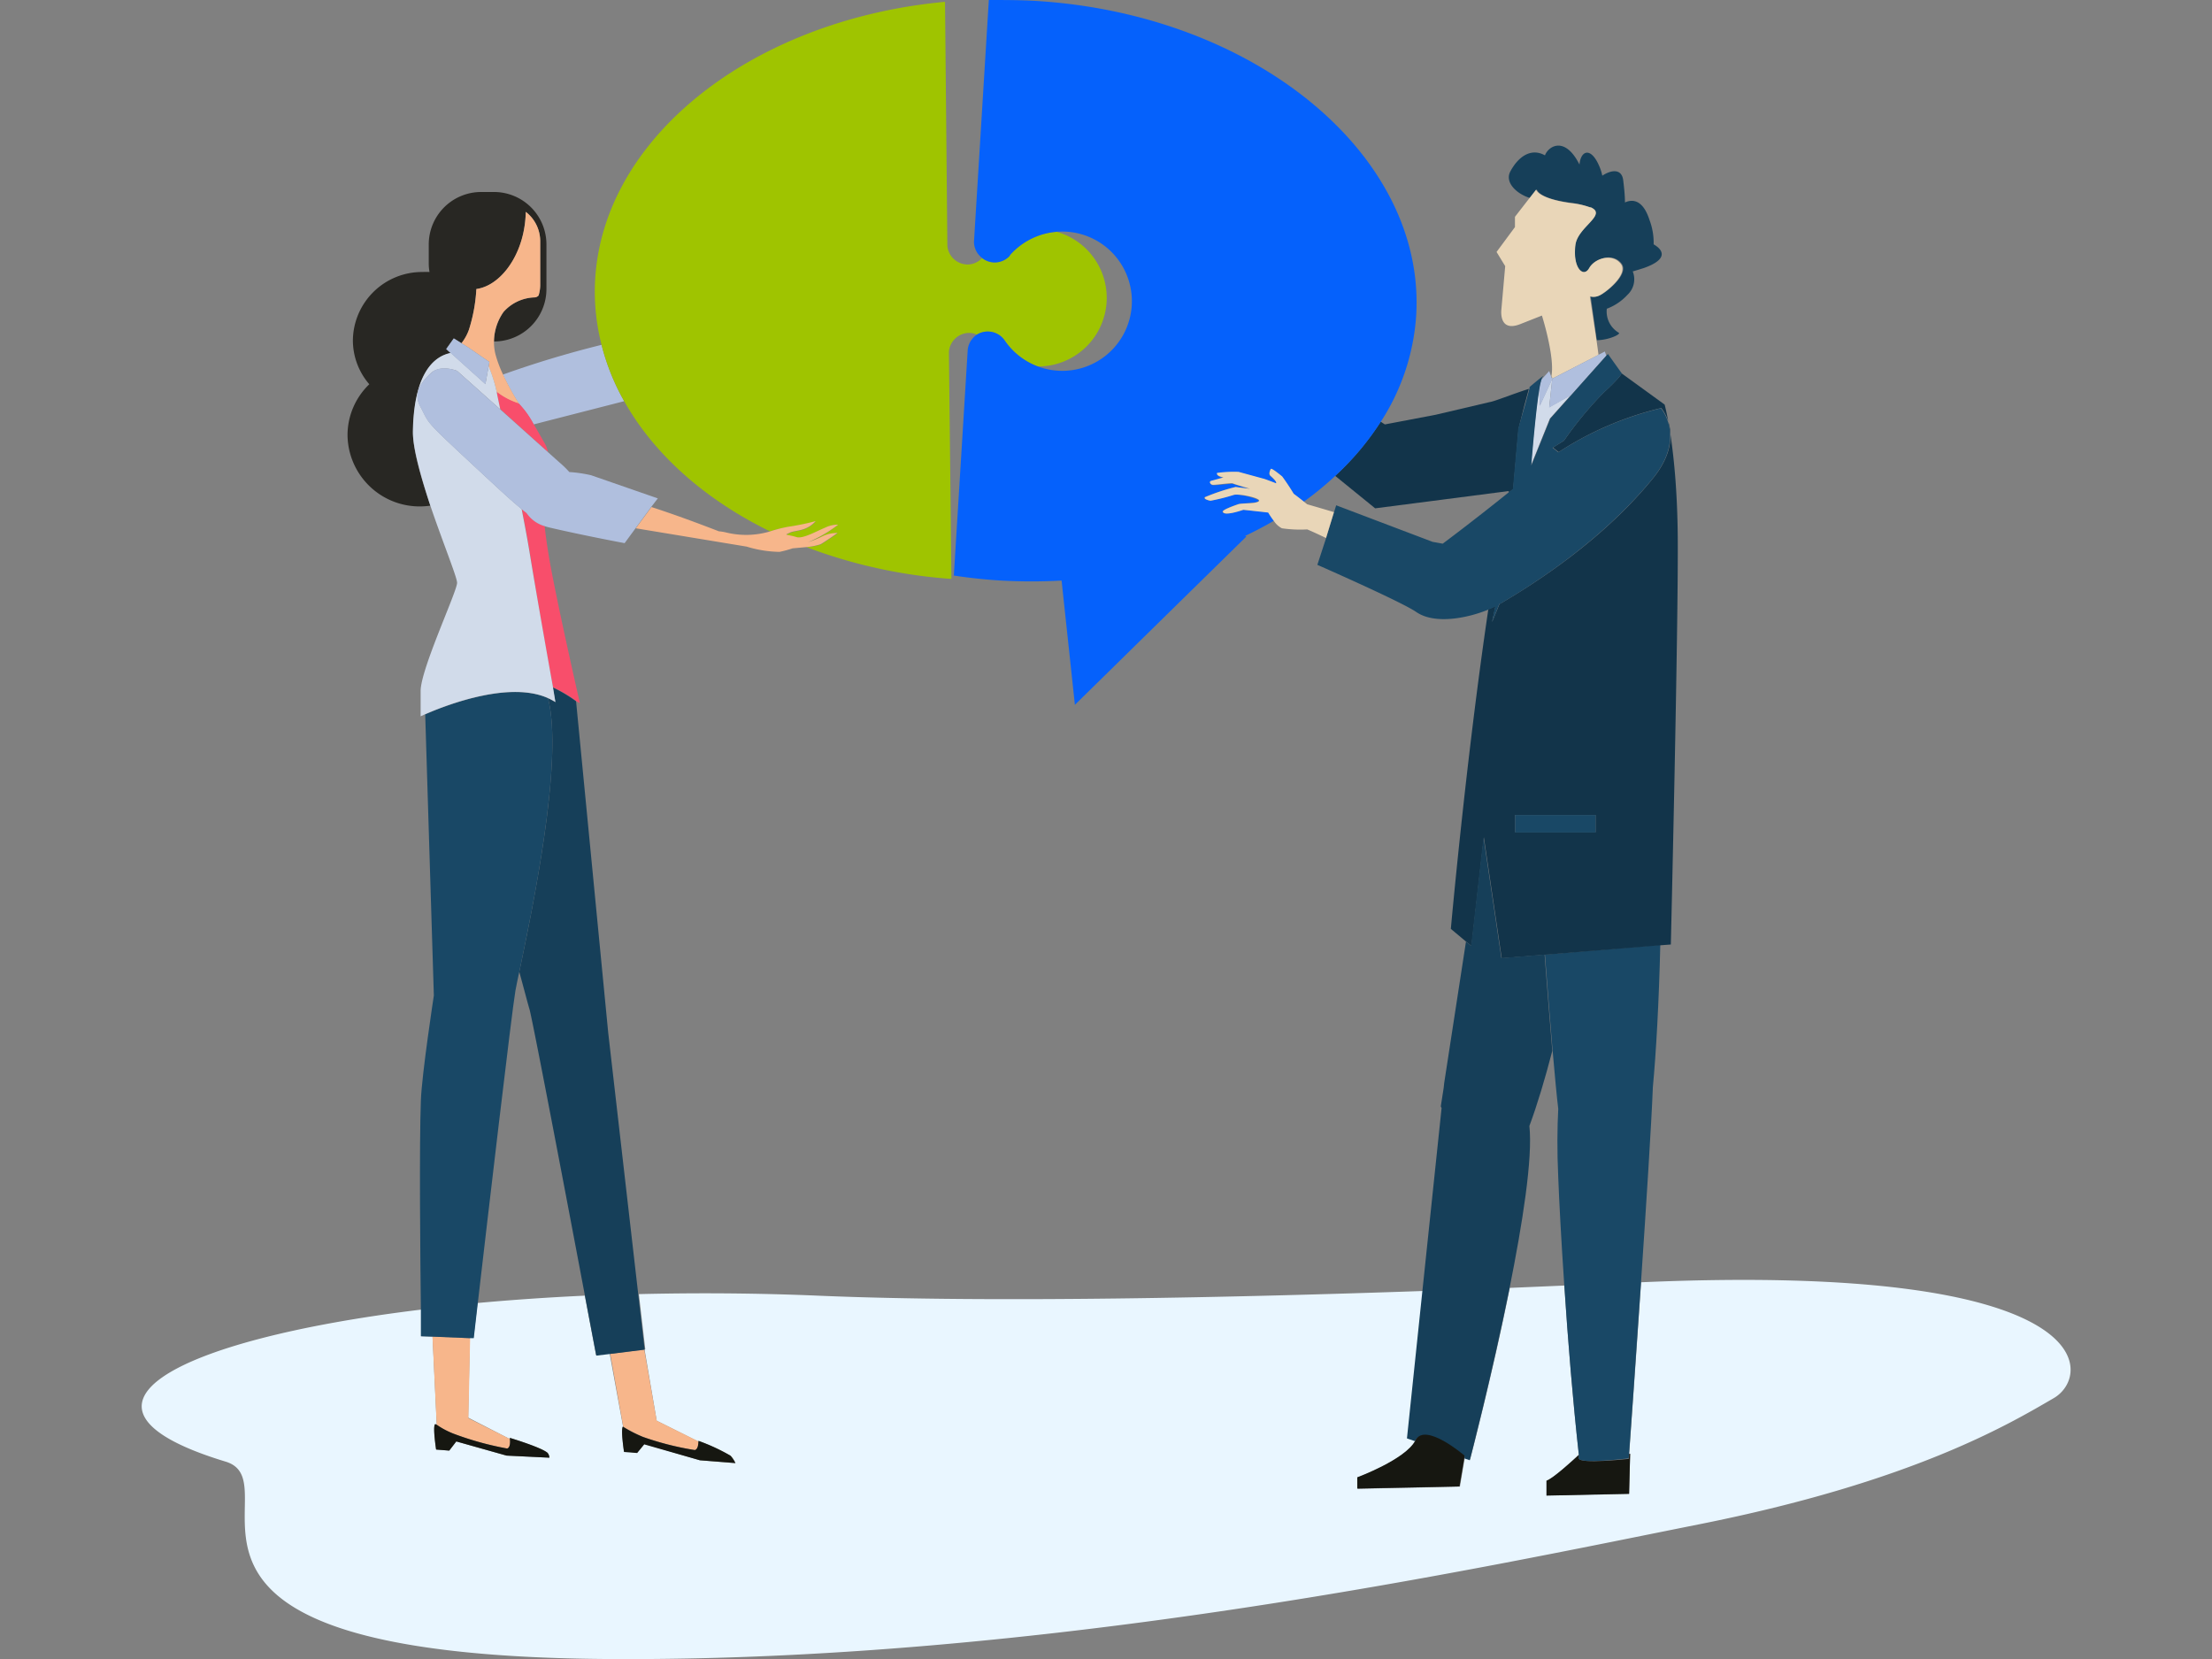<svg xmlns="http://www.w3.org/2000/svg" width="256" height="192" viewBox="0 0 256 192">
  <rect x="0" y="0" width="256" height="192" fill="#808080" stroke="none"/>
  <g>
    <path d="M184,24a.25.25,0,0,1,.09,0l.1-.05Z" fill="none"/>
    <path d="M63.42,52.32l1.26,1.13a11.83,11.83,0,0,1,1.21,1.17,15.74,15.74,0,0,1,2.52.37l7.75,2.65-.77,1c2.77.91,5.53,1.93,7.81,2.81a5.67,5.67,0,0,1,.9.15,9.68,9.68,0,0,0,5-.14c-7.49-3.66-13.42-8.89-16.88-15.07L61.75,49.12c.46.77.92,1.59,1.3,2.25A3.6,3.6,0,0,1,63.42,52.32Z" fill="none"/>
    <path d="M166.77,128l.33-2.12.06-.56,0,0L169.7,109l-1.79-1.43s1.74-19.5,4.34-37c-2.32.94-6.13,1.75-8.29.26-1.68-1.17-11.45-5.46-11.45-5.46l1-3.06c-1.28-.64-2.17-1-2.17-1a14.73,14.73,0,0,1-2.93-.13,2.39,2.39,0,0,1-1-.83c-1.07.63-2.18,1.21-3.33,1.76l.13.08-9.92,9.73-9.92,9.74-1.54-14.38a63.17,63.17,0,0,1-7,0c-1.86-.11-3.68-.31-5.47-.58L112,40.44h0a2.44,2.44,0,0,1,1.13-1.73,2.43,2.43,0,0,0-.94-.2,2.36,2.36,0,0,0-2.32,2.21h0L110.11,67A59,59,0,0,1,93.3,63.32l-1.57.14a12.3,12.3,0,0,1-1.52.41,13.66,13.66,0,0,1-3.8-.61L73.58,61.14l-1.26,1.72S67.71,62,63.7,61.07a6.55,6.55,0,0,1-.67-.19c.1.9.24,2,.46,3.31.79,4.83,3.62,17.18,3.62,17.18l-.44-.21,3.72,38.33,3.48,30.31c6.7-.16,13.73-.12,20.95.19,20,.84,48.54.19,69.81-.55l2.23-21.25C166.8,128.07,166.77,128,166.77,128Z" fill="none"/>
    <path d="M180.34,128.33c-.17-1.4-.4-3.84-.65-6.71-.84,3.23-1.73,6.22-2.65,8.69.36,3.76-.84,11.31-2.35,18.76l6.32-.27c-.36-5.3-.6-9.9-.7-12.53C180.19,133.09,180.23,130.45,180.34,128.33Z" fill="none"/>
    <path d="M131,35.36a8,8,0,0,0-8.66-8.53,7.94,7.94,0,0,1-2,15.58h-.21a8,8,0,0,0,10.91-7Z" fill="none"/>
    <path d="M154.38,59.32l.26-.83,11.16,4.23,1.17.21s3.52-2.62,7.6-5.91c0-.06,0-.13,0-.19l-15.46,2-4.63-3.76a37.25,37.25,0,0,1-3.66,3l.42.34S152.68,58.81,154.38,59.32Z" fill="none"/>
    <path d="M60.1,112.45c-.22,1-.38,1.79-.45,2.2-.44,2.55-3.24,26.54-4.36,36.21,4-.36,8.1-.65,12.42-.85-2-10.81-5.85-30.85-6.41-33.16C61.15,116.2,60.69,114.61,60.1,112.45Z" fill="none"/>
    <path d="M189.93,148.4c-.61,9.06-1.22,17.6-1.38,19.84h.11l-.12,4.63-9.56.2,0-1.72c.77-.23,3.06-2.34,3.75-3-.7-6.14-1.27-13.33-1.68-19.57l-6.32.27c-2,10-4.59,19.85-4.59,19.85l-.61-.21-.57,3.36-3.64.08-3.41.07-4.78.1,0-1.31s5.58-2.06,6.72-4.26l-.93-.32,1.78-17c-21.27.74-49.84,1.39-69.81.55-7.22-.31-14.25-.35-20.95-.19l.74,6.38h-.09L76,164.42l4.86,2.43v-.08a22.4,22.4,0,0,1,3.71,1.72,3.34,3.34,0,0,1,.56.85L81,169l-6.44-1.9-.82,1-1.52-.12s-.41-2.66-.12-2.92h0l-1.55-8.44-1.57.19s-.53-2.77-1.3-6.86c-4.32.2-8.47.49-12.42.85-.28,2.47-.46,4-.46,4h-.42l-.2,9.26L59,166.54a.89.89,0,0,0,0-.13s3.63,1.09,4.36,1.73a.89.89,0,0,1,.21.56l-4.95-.24-5.82-1.64L52,167.88l-1.52-.12s-.41-2.66-.12-2.93c0,0,.09,0,.19.06l-.49-10.2-1.29-.05s0-1.19,0-3.08c-28.88,3.51-43.28,11.35-22.65,17.6C34.44,171.7,12.1,191.53,70,192c50.84.4,101.91-10.66,126.65-15.59s35.88-11.6,41.05-14.61C242.23,159.16,243.11,146.08,189.93,148.4Z" fill="#e9f6ff"/>
    <path d="M61.75,49.12l10.49-2.69a26.34,26.34,0,0,1-2.62-6.52A117.34,117.34,0,0,0,58.2,43.35a29.87,29.87,0,0,0,1.91,3.46A10.47,10.47,0,0,1,61.75,49.12Z" fill="#b0bfde"/>
    <path d="M181.91,23.48A9.23,9.23,0,0,1,184,24h.19l-.1.05c1.91.87-1.56,2.26-1.8,4.37C182,31,183.27,32.21,184,31s2.73-1.74,3.67-.49-1.88,3.41-2.51,3.67a1.52,1.52,0,0,1-1.07.1l.71,5.09c1.38,0,2.88-.72,2.53-.87a2.85,2.85,0,0,1-1.37-2.77,6.15,6.15,0,0,0,2.39-1.61,2.45,2.45,0,0,0,.61-2.71c.39-.11.82-.24,1.34-.41,2.78-1,2.22-2.07,1.08-2.72a7.47,7.47,0,0,0-.49-2.85c-.7-2.17-1.83-2.46-2.83-2,0-.83-.1-1.71-.2-2.56-.17-1.39-1.39-1.22-2.42-.54a5.84,5.84,0,0,0-.31-1c-1-2.43-2.21-1.9-2.33-.27,0-.06-.06-.11-.09-.18-1.63-3.1-3.49-2-3.91-.9-1.51-.85-3,0-4,1.85-.69,1.28.72,2.61,2.28,3.09l.78-1S178,23,181.91,23.48Z" fill="#163f59"/>
    <path d="M179.81,43.74,185,41.07c-.07-.56-.15-1.12-.23-1.67L184,34.31a1.52,1.52,0,0,0,1.07-.1c.63-.26,3.45-2.43,2.51-3.67s-3-.7-3.67.49S182,31,182.33,28.37c.24-2.11,3.71-3.5,1.8-4.37a.25.25,0,0,0-.09,0,9.23,9.23,0,0,0-2.13-.48c-3.95-.53-4.13-1.58-4.13-1.58l-.78,1-1.67,2.15,0,1.19-2.13,2.88,1,1.64-.44,5s-.37,2.7,2.16,1.72l2.53-1s1.52,4.79,1.1,7l.07.18Z" fill="#e9d6b8"/>
    <path d="M154.52,55.07l4.63,3.76,15.46-2c0,.06,0,.13,0,.19l.52-.42.62-7L176.4,47l.54-2c-2.12.69-4,1.46-4.52,1.53L166.16,48l-5.89,1.12-.48-.32A32,32,0,0,1,154.52,55.07Z" fill="#12344a"/>
    <path d="M182.73,168.78c0-.14,0-.28,0-.41-.69.64-3,2.75-3.75,3l0,1.72,9.56-.2.12-4.63h-.11l-.05.58S182.81,169.47,182.73,168.78Z" fill="#161711"/>
    <path d="M178.8,110.47c.27,3.61.6,7.68.89,11.15.25,2.87.48,5.31.65,6.71-.11,2.12-.15,4.76,0,7.94.1,2.63.34,7.23.7,12.53.41,6.24,1,13.43,1.68,19.57,0,.13,0,.27,0,.41.08.69,5.77,0,5.77,0l.05-.58c.16-2.24.77-10.78,1.38-19.84.6-8.87,1.2-18.19,1.37-22.55.37-3.88.71-9.95.86-16.47Z" fill="#194866"/>
    <path d="M185.57,45.46A42.63,42.63,0,0,0,181,51l-1.27.79.66.53a37.76,37.76,0,0,1,11.87-5.1s2.95,3.32-.94,8.12c-6.62,8.17-15.89,13.43-17.67,14.52l-.09,0L172.68,72l.41-1.88a8.36,8.36,0,0,1-.84.38c-2.6,17.5-4.34,37-4.34,37L169.7,109l.6.48,1.43-12.58,2.07,14,5-.41,13.36-1.09,1.21-.09s.88-36.85.8-47.12-1.52-15.37-1.52-15.37l-5.1-3.7.09.13S187.64,43.55,185.57,45.46ZM175.35,94.32h9.31v2h-9.31Z" fill="#12344a"/>
    <path d="M177,130.31c.92-2.47,1.81-5.46,2.65-8.69-.29-3.47-.62-7.54-.89-11.15l-5,.41-2.07-14-1.43,12.58-.6-.48-2.52,16.36,0,0-.06.56-.33,2.12s0,.08.09.2l-2.23,21.25-1.78,17,.93.32s0,0,0,0c1.09-2.21,5.73,1.78,5.73,1.78l0,.22.61.21s2.56-9.82,4.59-19.85C176.2,141.62,177.4,134.07,177,130.31Z" fill="#163f59"/>
    <path d="M163.8,166.71s0,0,0,0c-1.14,2.2-6.72,4.26-6.72,4.26l0,1.31,4.78-.1,3.41-.07,3.64-.08.57-3.36,0-.22S164.89,164.5,163.8,166.71Z" fill="#161711"/>
    <polygon points="179.6 43.71 179.65 43.82 179.81 43.74 179.6 43.71" fill="#d1dbea"/>
    <path d="M179.65,43.82l-1.44,3.11-.08-2c-.41,2.41-.83,7.41-.95,8.94l2.19-5.43,2.44-2.73-2.52,1.42Z" fill="#d1dbea"/>
    <polygon points="179.65 43.82 179.29 47.17 181.81 45.75 185.9 41.16 185.73 40.68 184.98 41.07 179.81 43.74 179.65 43.82" fill="#b0bfde"/>
    <path d="M178.13,45l.08,2,1.44-3.11-.05-.11-.07-.18-.24-.66-.9,1A6.58,6.58,0,0,0,178.13,45Z" fill="#b0bfde"/>
    <path d="M175.71,49.59l-.62,7-.52.42c-4.08,3.29-7.6,5.91-7.6,5.91l-1.17-.21-11.16-4.23-.26.83-.92,3-1,3.06s9.77,4.29,11.45,5.46c2.16,1.49,6,.68,8.29-.26a8.36,8.36,0,0,0,.84-.38L172.68,72l.84-2.11.09,0c1.78-1.09,11-6.35,17.67-14.52,3.89-4.8.94-8.12.94-8.12a37.76,37.76,0,0,0-11.87,5.1l-.66-.53L181,51a42.63,42.63,0,0,1,4.61-5.57c2.07-1.91,2.07-2.23,2.07-2.23l-.09-.13-1.5-2.1-.15.16-4.09,4.59-2.44,2.73-2.19,5.43c.12-1.53.54-6.53.95-8.94a6.58,6.58,0,0,1,.26-1.11.85.85,0,0,1,.09-.19c.57-.6-1.5,1.15-1.5,1.15l0,.14-.54,2Z" fill="#194866"/>
    <rect x="175.35" y="94.32" width="9.31" height="2.03" fill="#194866"/>
    <path d="M89.12,61.5A16,16,0,0,1,91.23,61a28.16,28.16,0,0,0,3.17-.65c-1.13,1.24-2.31,1-3,1.34s-.49.13.79.51c.73.22,2.28-.67,3.36-1.12A3.28,3.28,0,0,1,97,60.72a15,15,0,0,1-2.62,1.68c-.29.15-.59.28-.89.4a11.72,11.72,0,0,0,1.7-.69,3.92,3.92,0,0,1,1.77-.4s-1.65,1.14-2,1.32a8,8,0,0,1-1.63.29A59,59,0,0,0,110.11,67l-.29-26.26h0a2.36,2.36,0,0,1,2.32-2.21,2.43,2.43,0,0,1,.94.2,2.38,2.38,0,0,1,3.19.68,8,8,0,0,0,3.82,3h.21a7.94,7.94,0,0,0,2-15.58,8.09,8.09,0,0,0-5.47,2.72,2.34,2.34,0,0,1-3.18.33,2.34,2.34,0,0,1-1.64.73,2.37,2.37,0,0,1-2.37-2.16h0L109.37.21c-23,2.14-40.72,16.56-40.53,33.84a24.92,24.92,0,0,0,.78,5.86,26.34,26.34,0,0,0,2.62,6.52C75.7,52.61,81.63,57.84,89.12,61.5Z" fill="#9fc400"/>
    <path d="M116.87,29.55a8.06,8.06,0,1,1-.6,9.84,2.38,2.38,0,0,0-3.19-.68A2.44,2.44,0,0,0,112,40.44h0l-1.61,26.17c1.79.27,3.61.47,5.47.58a63.17,63.17,0,0,0,7,0l1.54,14.38,9.92-9.74,9.92-9.73-.13-.08c1.15-.55,2.26-1.13,3.33-1.76a9.92,9.92,0,0,1-.68-1L143.85,59s-2.27.81-2.37.21c0-.23,1.49-.75,1.74-.84.49-.18,2.12-.12,2.42-.36s-2.31-.92-2.91-.73a22.54,22.54,0,0,1-2.68.67s-.83-.14-.64-.41A23.64,23.64,0,0,1,143,56.36l1.69.26c-.85-.26-1.93-.58-2-.63s-2,.19-2.28.17-.47-.35-.27-.45l1.48-.41c-.46-.09-.83-.25-.75-.52a14.19,14.19,0,0,1,2.5-.12l3,.82s.7.25,1.33.5c.13-.18-.34-.57-.66-.88s-.08-.56.06-.79,1.31.88,1.31.88c.48.65,1,1.41,1.33,2,.42.31.84.64,1.14.88a37.25,37.25,0,0,0,3.66-3,32,32,0,0,0,5.27-6.27,25.68,25.68,0,0,0,4.09-12.31C165,18,145.35,1.68,119.94.11,118.08,0,116.25,0,114.44,0l-1.72,28h0a2.37,2.37,0,0,0,1,1.9,2.34,2.34,0,0,0,3.18-.33Z" fill="#0561fc"/>
    <path d="M52.17,40.87l-.53-.48.87-1.22.9.55a5.59,5.59,0,0,0,.86-1.56,18.66,18.66,0,0,0,.86-4.71c2.59-.36,5-3.32,5.57-7.22a12.61,12.61,0,0,0,.15-1.71,4.29,4.29,0,0,1,1.67,3.41v5a4.11,4.11,0,0,1-.19,1.27.67.67,0,0,1-.51.22,5,5,0,0,0-3.54,1.68,6.21,6.21,0,0,0-1.11,3.35l0,.07a6.07,6.07,0,0,0,6.07-6.07V28.29a6.07,6.07,0,0,0-6.07-6.07H55.69a6.07,6.07,0,0,0-6.07,6.07v2.28a5.5,5.5,0,0,0,.09.91,7,7,0,0,0-.8,0,8,8,0,0,0-8.07,7.9,7.78,7.78,0,0,0,1.9,5.09,8.17,8.17,0,0,0-2.52,5.89,8.35,8.35,0,0,0,8.43,8.25,8.79,8.79,0,0,0,1.16-.09c-1.1-3.25-2.06-6.58-2-8.49C47.88,43.29,50.19,41.25,52.17,40.87Z" fill="#282723"/>
    <path d="M61.82,34.42a.67.67,0,0,0,.51-.22,4.11,4.11,0,0,0,.19-1.27v-5a4.29,4.29,0,0,0-1.67-3.41,12.61,12.61,0,0,1-.15,1.71c-.61,3.9-3,6.86-5.57,7.22a18.66,18.66,0,0,1-.86,4.71,5.59,5.59,0,0,1-.86,1.56l.8.5,2.43,1.67-.09.52a17.25,17.25,0,0,1,.94,3A8.2,8.2,0,0,0,60,46.72a.51.51,0,0,1,.13.09,29.87,29.87,0,0,1-1.91-3.46A14.05,14.05,0,0,1,57.34,41a6,6,0,0,1,.94-4.91A5,5,0,0,1,61.82,34.42Z" fill="#f7b68b"/>
    <path d="M63.42,52.32a3.6,3.6,0,0,0-.37-1c-.38-.66-.84-1.48-1.3-2.25a10.47,10.47,0,0,0-1.64-2.31.51.51,0,0,0-.13-.09,8.2,8.2,0,0,1-2.49-1.32v0c0,.28.2,1,.41,2Z" fill="#f84e6b"/>
    <path d="M66.67,81.16l.44.21S64.28,69,63.49,64.19c-.22-1.34-.36-2.41-.46-3.31A3.76,3.76,0,0,1,61,59.39l-.61-.48c.35,1.79.67,3.5.9,4.9C62,68.28,63.35,76.1,64,79.54a16.67,16.67,0,0,1,2.7,1.6Z" fill="#f84e6b"/>
    <path d="M50.54,164.89A9.41,9.41,0,0,0,52.69,166a35.8,35.8,0,0,0,6,1.64c.38-.09.36-.82.33-1.1l-4.81-2.41.2-9.26-4.36-.18Z" fill="#f7b68b"/>
    <path d="M58.69,167.64a35.8,35.8,0,0,1-6-1.64,9.41,9.41,0,0,1-2.15-1.11c-.1-.06-.16-.08-.19-.06-.29.27.12,2.93.12,2.93l1.52.12.82-1.06,5.82,1.64,4.95.24a.89.89,0,0,0-.21-.56c-.73-.64-4.36-1.73-4.36-1.73a.89.89,0,0,1,0,.13C59.05,166.82,59.07,167.55,58.69,167.64Z" fill="#161711"/>
    <path d="M72.13,165.12a15.57,15.57,0,0,0,2.31,1.18,34,34,0,0,0,6,1.52c.38-.1.41-.74.41-1L76,164.42l-1.44-8.23-3.94.49Z" fill="#f7b68b"/>
    <path d="M80.41,167.82a34,34,0,0,1-6-1.52,15.57,15.57,0,0,1-2.31-1.18h0c-.29.26.12,2.92.12,2.92l1.52.12.82-1L81,169l4.1.32a3.34,3.34,0,0,0-.56-.85,22.4,22.4,0,0,0-3.71-1.72v.08C80.82,167.08,80.79,167.72,80.41,167.82Z" fill="#161711"/>
    <path d="M66.67,81.16v0a16.67,16.67,0,0,0-2.7-1.6l.31,1.71a7.1,7.1,0,0,0-.86-.46c1.87,7.14-1.93,25-3.32,31.66.59,2.16,1,3.75,1.2,4.4.56,2.31,4.37,22.35,6.41,33.16.77,4.09,1.3,6.86,1.3,6.86l1.57-.19,3.94-.49h.09l-.74-6.38-3.48-30.31Z" fill="#163f59"/>
    <path d="M50.05,154.69l4.36.18h.42s.18-1.55.46-4c1.12-9.67,3.92-33.66,4.36-36.21.07-.41.23-1.17.45-2.2,1.39-6.63,5.19-24.52,3.32-31.66-4.63-2.08-12.21,1-14.21,1.87l1,32.54s-1.39,9.09-1.5,12.12c-.2,5.19-.07,18.26,0,24.24,0,1.89,0,3.08,0,3.08Z" fill="#194866"/>
    <path d="M63.42,80.79a7.1,7.1,0,0,1,.86.46L64,79.54c-.62-3.44-2-11.26-2.73-15.73-.23-1.4-.55-3.11-.9-4.9-1.32-1.08-2.87-2.54-4.79-4.32-6.67-6.21-5.74-5.32-6.95-7.59-.61-1.15-.36-2.36,1.27-3.84,1.13-1,3-.24,3-.24l5,4.46c-.21-1-.36-1.67-.41-2v0a17.25,17.25,0,0,0-.94-3l-.37,2.06-4-3.6c-2,.38-4.29,2.42-4.4,9.12,0,1.91.94,5.24,2,8.49,1.44,4.25,3.12,8.36,3.12,9,0,1-4.22,10-4.22,12.52v2.93l.5-.23C51.21,81.78,58.79,78.71,63.42,80.79Z" fill="#d1dbea"/>
    <polygon points="54.21 40.22 53.41 39.72 52.52 39.16 51.64 40.4 52.17 40.88 56.18 44.47 56.55 42.41 56.64 41.89 54.21 40.22" fill="#b0bfde"/>
    <path d="M84.1,61.64a5.67,5.67,0,0,0-.9-.15c-2.28-.88-5-1.9-7.81-2.81l-1.81,2.46,12.83,2.12a13.66,13.66,0,0,0,3.8.61,12.3,12.3,0,0,0,1.52-.41l1.57-.14A8,8,0,0,0,94.93,63c.38-.18,2-1.32,2-1.32a3.92,3.92,0,0,0-1.77.4,11.72,11.72,0,0,1-1.7.69c.3-.12.6-.25.89-.4A15,15,0,0,0,97,60.72a3.28,3.28,0,0,0-1.45.32c-1.08.45-2.63,1.34-3.36,1.12-1.28-.38-1.48-.18-.79-.51s1.87-.1,3-1.34a28.16,28.16,0,0,1-3.17.65,16,16,0,0,0-2.11.54A9.68,9.68,0,0,1,84.1,61.64Z" fill="#f7b68b"/>
    <path d="M63,60.88a6.55,6.55,0,0,0,.67.19c4,.93,8.62,1.79,8.62,1.79l1.26-1.72,1.81-2.46.77-1L68.41,55a15.74,15.74,0,0,0-2.52-.37,11.83,11.83,0,0,0-1.21-1.17l-1.26-1.13L57.9,47.38l-5-4.46s-1.9-.8-3,.24C48.24,44.64,48,45.85,48.6,47c1.21,2.27.28,1.38,6.95,7.59,1.92,1.78,3.47,3.24,4.79,4.32l.61.48A3.76,3.76,0,0,0,63,60.88Z" fill="#b0bfde"/>
    <path d="M148.36,61.14a14.73,14.73,0,0,0,2.93.13s.89.37,2.17,1l.92-3c-1.7-.51-3.1-.91-3.1-.91l-.42-.34c-.3-.24-.72-.57-1.14-.88-.36-.59-.85-1.35-1.33-2,0,0-1.22-1-1.31-.88s-.26.61-.06.79.79.7.66.88c-.63-.25-1.33-.5-1.33-.5l-3-.82a14.19,14.19,0,0,0-2.5.12c-.08.27.29.43.75.52l-1.48.41c-.2.1-.06.44.27.45s2.14-.25,2.28-.17,1.16.37,2,.63L143,56.36a23.64,23.64,0,0,0-3.54,1.18c-.19.27.64.41.64.41a22.54,22.54,0,0,0,2.68-.67c.6-.19,3.32.39,2.91.73s-1.93.18-2.42.36c-.25.09-1.78.61-1.74.84.1.6,2.37-.21,2.37-.21l2.87.32a9.92,9.92,0,0,0,.68,1A2.39,2.39,0,0,0,148.36,61.14Z" fill="#e9d6b8"/>
  </g>
</svg>
